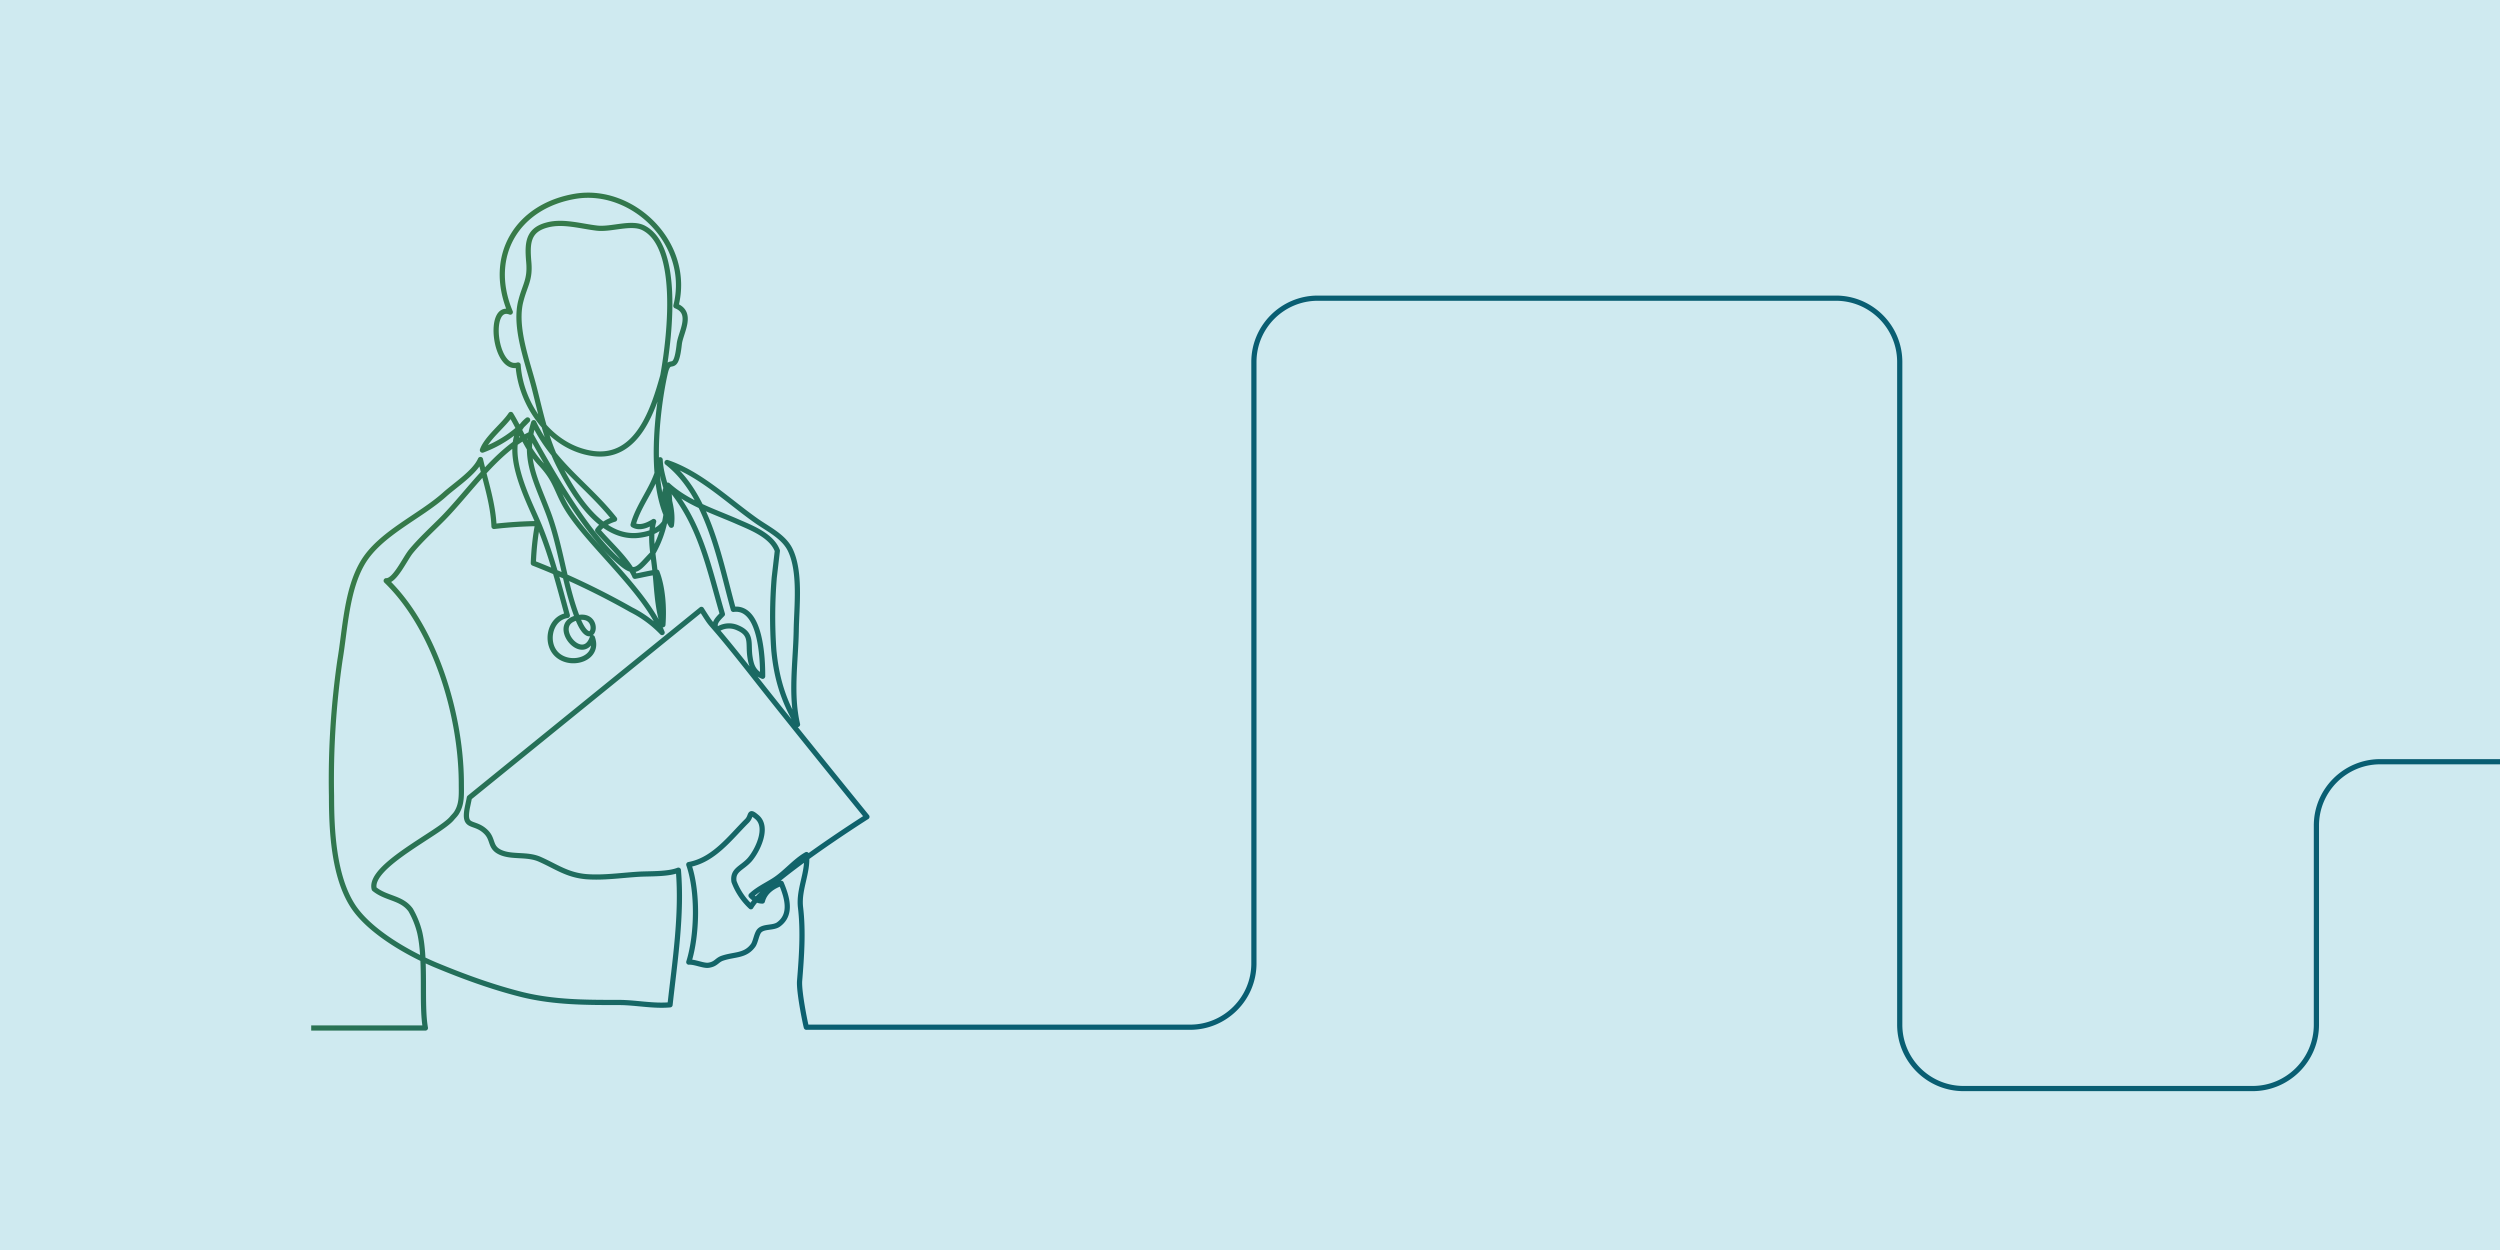 <svg xmlns="http://www.w3.org/2000/svg" width="1920" height="960" fill="none"><g clip-path="url(#a)"><path fill="#CFEAF0" d="M0 0h1920v960H0z"/><path stroke="url(#b)" stroke-linecap="square" stroke-linejoin="round" stroke-width="4" d="M241 789.5h85.7c-3.3-18.5.7-51.3-4.4-73.5a67 67 0 0 0-6.9-17.1c-7-9.7-18.7-8.6-28-16.2-4.7-17.4 50.3-43 59.6-54.1 1.4-1.7 3-3.1 4-5 4-6.8 3.3-14 3.3-23.3-.4-51.3-19.9-117.8-57.7-154.3 6.6.4 14.3-16.7 19-22.5 7.5-9.1 16.5-17.2 24.8-25.6 19.6-20 41.4-52.3 67-64.4 16.4 29.5 43.8 78 70.5 99.8 10.4 8.5 12.5 3 23-7.8a83.4 83.4 0 0 0 11.4-39.5c-2.4-5.2-2.2-9.7.6-13.4 14.8 13.5 33.9 19.6 52 27.4 10.5 4.7 27.6 10.7 32.1 23l-2.4 20.7a369.3 369.3 0 0 0-.3 55.7c2 21.2 7.3 38.8 18.2 57-5.4-23.2-1.5-47.7-1-71.4.2-18.5 3.8-46.2-4.9-63.3-5.2-10-17.1-15.6-26-21.9-21.5-15.2-42.8-36-68.3-44.6 32 25 40.6 75.8 50.9 112.8 21.1-2.9 22.6 37.8 22.5 51.4-7-3-8.8-8.2-9.8-15.4-1.4-10 2-17-9.3-21.8a15.9 15.9 0 0 0-16 1.5c-3.4-4.5.2-7.9 4.2-12-10.6-36.2-16.8-69.8-42-99.1 3.7 20 1.7 35.5-22 38.5-29.2 3.6-50-31.2-61.4-53.5-9.8-19.3-13.7-38.6-19-59.4-5-19.8-15.8-47-10.3-67.4 3.2-12.2 7.2-16 6-29.5-1.2-14-1-24.4 13.7-28.4 12.3-3.5 26.4.9 38.7 2.3 10.8 1.3 26.3-5 35.7-.2 34.5 17.5 14.2 115.8 14.9 113.3-7.2 25.8-19.3 64.6-53.7 60-32.5-4.5-55.5-37.3-57.5-68-18 5.6-24-47.6-6-40.6-18.1-43.2 5.3-81.6 50.2-89 44-7.1 89.2 36.4 77 84.2 13.7 5.4 3.6 20.6 2.6 29.2-2.7 25-7.4 8.4-10.6 21.5-3.2 12.9-16.4 83 4.5 117.8 2.6-16.4-8-33.8-8.6-50.3-2 18.6-16 32.4-20.8 50 4.7 3 11 .5 15.8-2.6-3 11.1-.7 23.3.6 34.4 1.8 14.9 1.8 30.7 6.5 44.9 1-12.8 0-28.5-4.6-40.4-5.6.7-11.4 2.2-16.9 3.2-5.2-12.1-20-25-28.6-35.3 3-4.2 8-7.1 13-8.6-20.8-26.3-47.1-42.4-62.1-74.1-8.4 26.5.9 42.5 10.6 67.8 10.3 26.5 12.8 56 23 82.1 11.2 29 19.8-3.1 1.2-.3-24.3 3.8 2.7 37.3 10.2 15.5 5.8 15.6-14.8 22.6-26 14-11-8.4-7.2-29 6.8-31-6.4-23.4-12-45.4-21.2-68.2-8-19.8-32.6-63.2-9.3-82a89 89 0 0 1-34.7 23.2c3.3-9.2 16.5-19.3 21.8-27.4 8 13 12.4 26.6 23 37.9 13.5 14.5 11.7 22 22.9 38.4 18.5 27 58 60.7 70.3 91.2a87.3 87.3 0 0 0-23.7-17.5 582.8 582.8 0 0 0-75.2-35.8c.4-10.1 1.4-20.5 3.4-30.4a337 337 0 0 0-33.6 2.2c-.7-17.7-6.5-34.3-10.4-51.4-4.4 10-19.4 19.6-27.6 27-19 17-49.3 29.7-62.7 52-12.6 21.1-13.6 51.3-17.6 75a641.4 641.4 0 0 0-6.5 104.5c0 26 1.6 61.3 16.3 84.2 12.6 19.6 42.4 36.5 63.4 45.4 21.6 9 44.6 17.4 67.3 23 24.4 5.9 48.7 5.9 73.6 5.9 13.1 0 26.3 3 39.4 1.8 3.7-33.6 9.3-69.3 6.4-103.4-8 3.2-21.5 2.6-30.3 3.1-13.2.8-27.1 2.9-40.2 1.9-14.8-1.2-23-7.6-35.8-13.3-9.7-4.4-21.2-1.4-30.1-5.3-8.7-3.8-5.4-9.9-11.4-15.8-9.1-9-17.7-1.7-14.2-19.1l1.5-7.2L538.7 468c11.8 18.6 0 0 40.9 52 27.9 35.6 86.2 107.3 86.2 107.3s-77.4 49-89.1 69.1a50.4 50.4 0 0 1-13-19.4c-1.3-9 6-10 12-16.7 5.9-6.7 15-24.9 5.6-32.8-6.6-5.6-3.7-.9-7.7 3-12.8 12.7-25.3 30-44.6 33.5 7.2 21.1 6.5 54 0 74.9 4.7-.3 11.3 3 15.2 2.4 6-.9 6.2-4 10.9-5.5 9-3 17.2-1.5 23.2-9.6 2-2.5 2.7-9.2 5-11.5 3.4-3.5 10.7-1.8 14.7-4.8 10.6-7.8 6.3-21.2 2-31.5-6.5 2.3-12.6 6.3-14.5 13.6-3.2 0-6.5-1.6-8.7-4.2 5-4.8 11.7-7.9 17.7-11.7 8.9-5.7 16-14.8 24.9-19.8 1.4 14-6.2 26.4-4.6 40.6 2.2 18.4.8 38-.7 56.3-.7 9.1 5.2 36.7 5.2 35.7H914c27 0 49-22 49-49V278c0-27 22-49 49-49h398c27 0 49 22 49 49v509c0 27 22 49 49 49h222c27 0 49-22 49-49V634c0-27 22-49 49-49h92"/></g><defs><linearGradient id="b" x1="212.4" x2="649.5" y1="560" y2="784.8" gradientUnits="userSpaceOnUse"><stop stop-color="#377B48"/><stop offset="1" stop-color="#095E72"/></linearGradient><clipPath id="a"><path fill="#fff" d="M0 0h1920v960H0z"/></clipPath></defs></svg>
